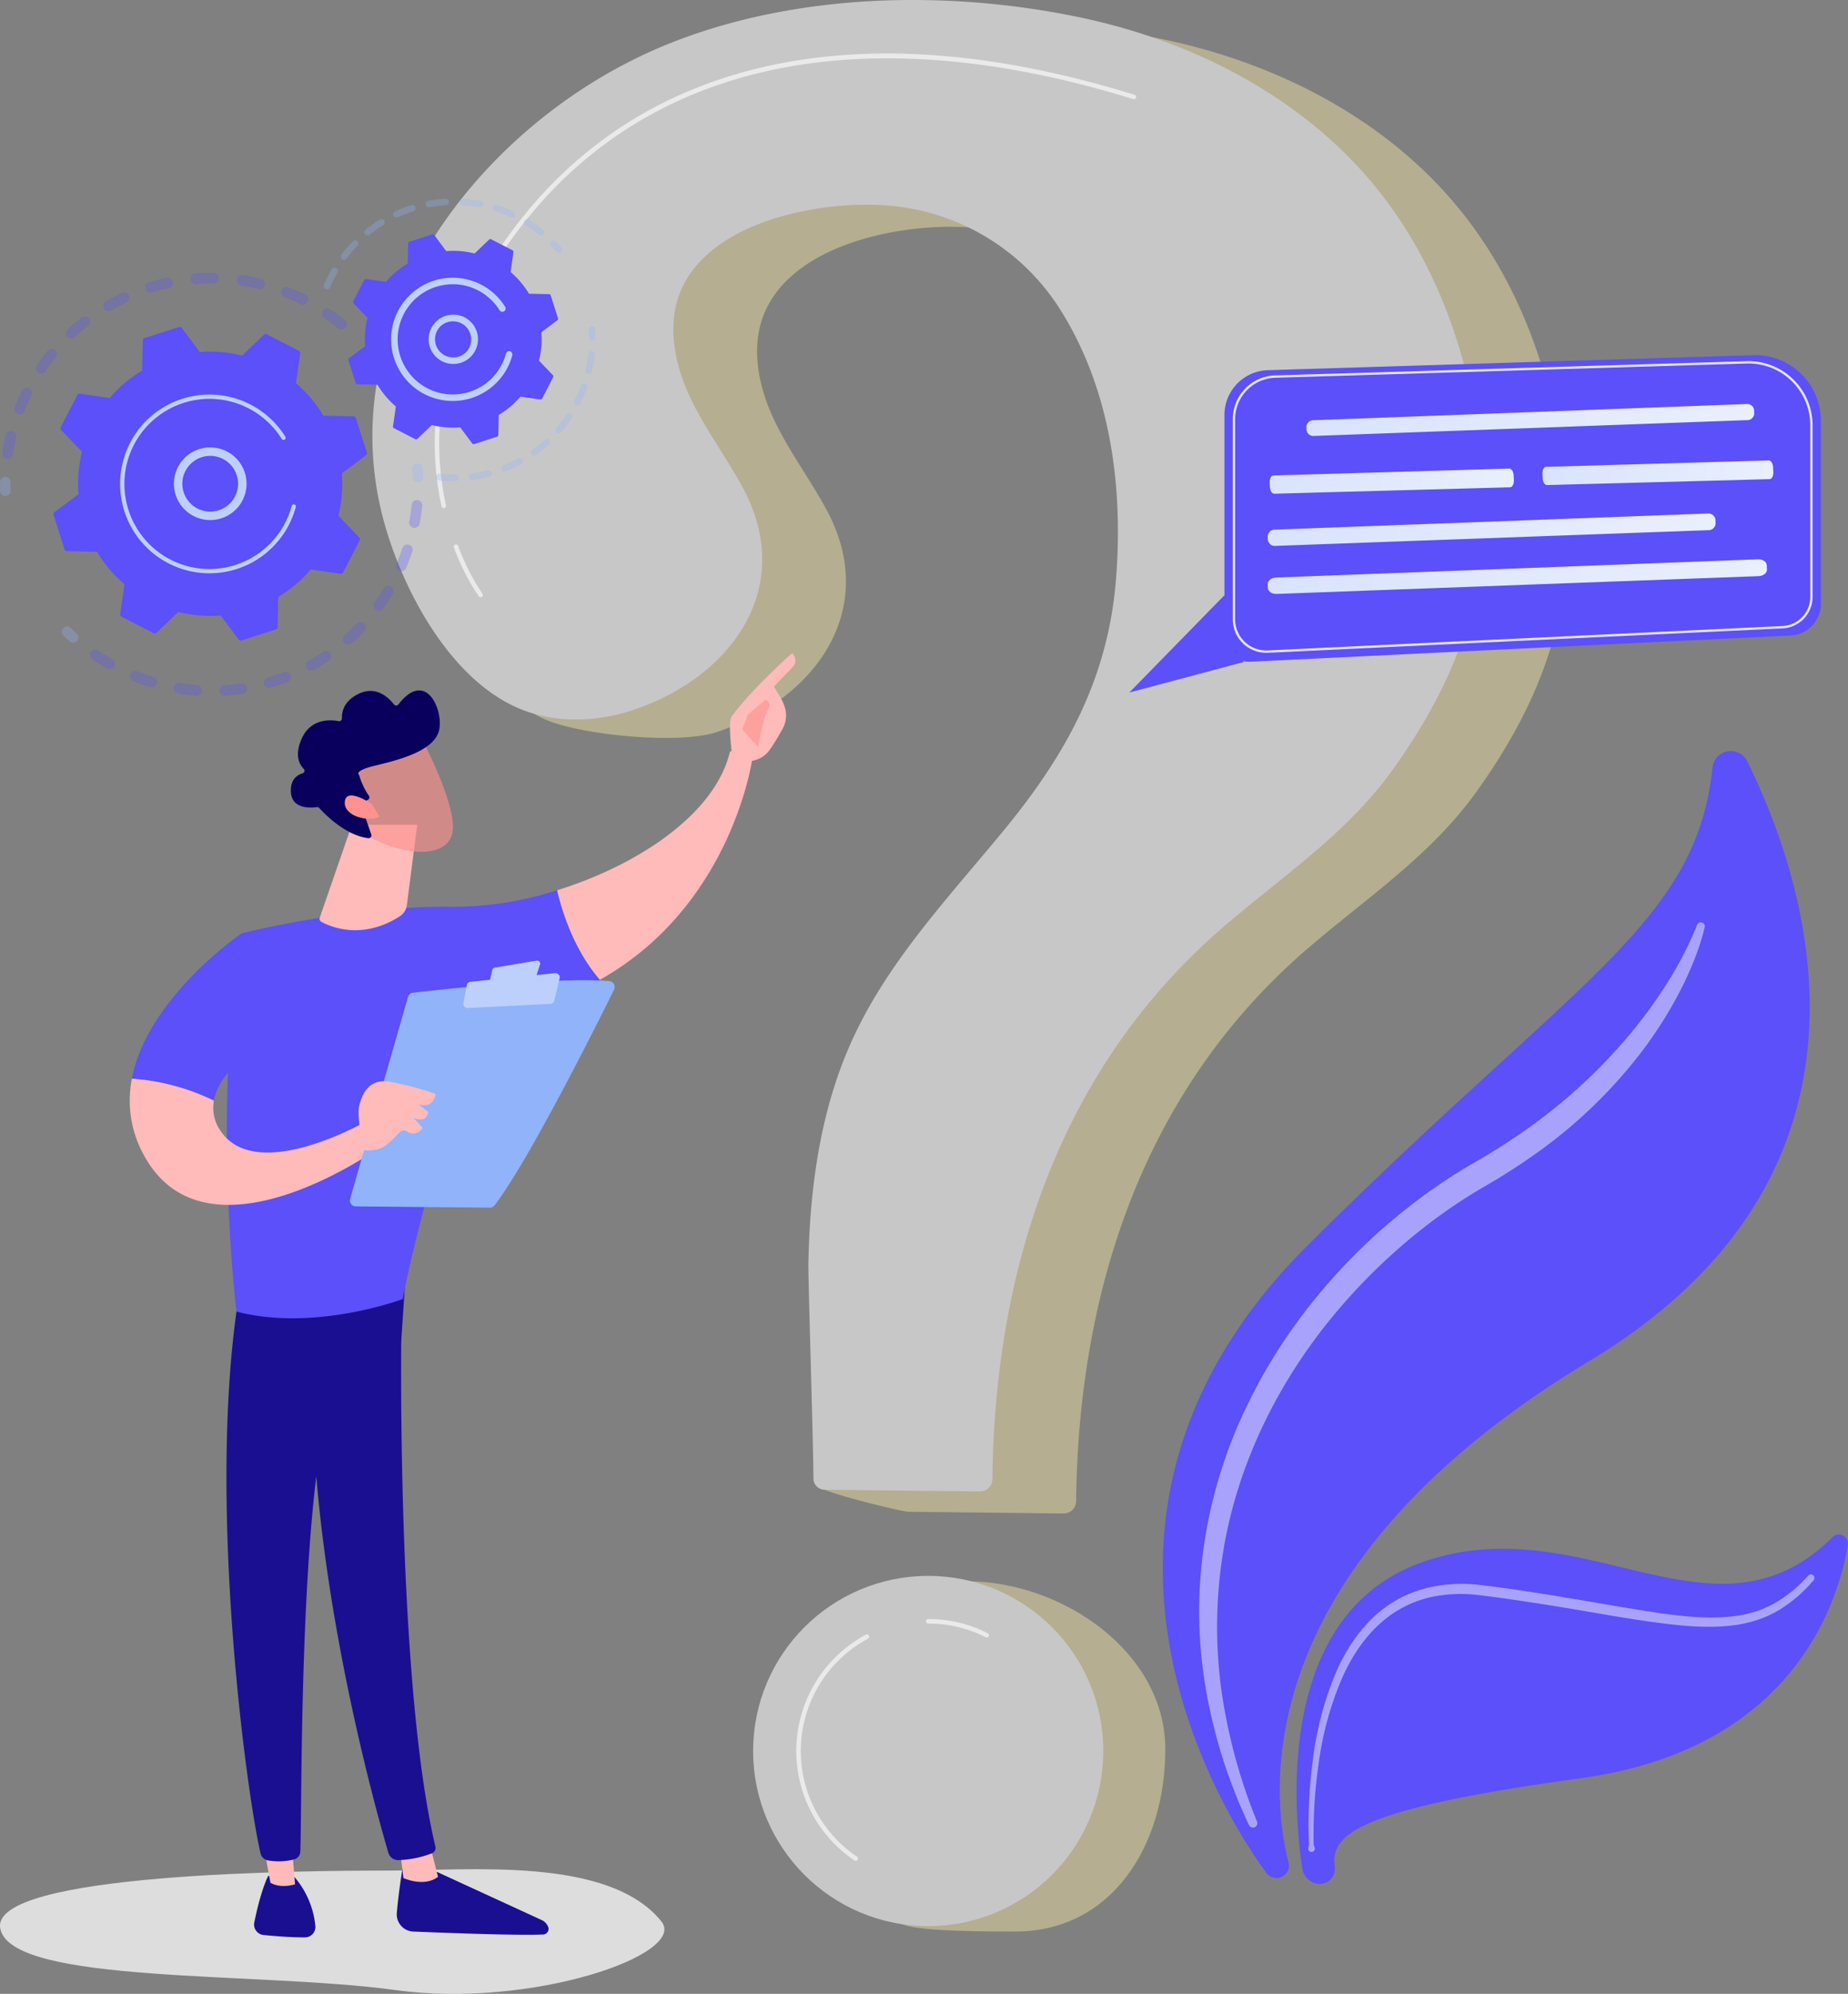 <svg xmlns="http://www.w3.org/2000/svg" xmlns:xlink="http://www.w3.org/1999/xlink" width="429.933" height="463.783"><rect width="100%" height="100%" fill="#808080" stroke="none"/><defs><linearGradient id="g" x1="26.639" y1="-.035" x2="24.598" y2=".806" xlink:href="#a"/><linearGradient id="c" y1=".5" x2="1" y2=".5" gradientUnits="objectBoundingBox"><stop offset="0" stop-color="#dae3fe"/><stop offset="1" stop-color="#e9effd"/></linearGradient><linearGradient id="b" x1="117.679" y1=".5" x2="118.679" y2=".5" gradientUnits="objectBoundingBox"><stop offset="0" stop-color="#febbba"/><stop offset="1" stop-color="#ff928e"/></linearGradient><linearGradient id="d" x1="37.68" y1=".031" x2="34.783" y2=".887" xlink:href="#a"/><linearGradient id="e" x1="76.431" y1="-2.223" x2="69.414" y2="5.384" xlink:href="#a"/><linearGradient id="f" x1="136.292" y1=".5" x2="137.292" y2=".5" xlink:href="#b"/><linearGradient id="a" x1="30.575" y1="-.484" x2="27.74" y2="6.012" gradientUnits="objectBoundingBox"><stop offset="0" stop-color="#09005d"/><stop offset="1" stop-color="#1a0f91"/></linearGradient><linearGradient id="h" x1="18.202" y1=".5" x2="19.202" y2=".5" xlink:href="#b"/><linearGradient id="i" x1="58.424" y1=".5" x2="59.424" y2=".5" xlink:href="#b"/><linearGradient id="j" x1="46.037" y1=".5" x2="47.037" y2=".5" xlink:href="#b"/><linearGradient id="k" x1="-3.408" y1="8.144" x2="-3.203" y2="9.323" xlink:href="#a"/><linearGradient id="l" x1="-16.246" y1="56.083" x2="-17.189" y2="51.436" xlink:href="#b"/></defs><g data-name="Group 13323"><g data-name="Group 12397"><path data-name="Path 19102" d="M296.585 436.813a2.879 2.879 0 0 1-1.931-1.14c-6.777-9.133-56.055-80.609 9.527-145.943 62.258-62.023 90.479-74.758 94.232-111.2a4.276 4.276 0 0 1 8.084-1.441c14.146 28.672 36.187 95.579-36.752 139.494-80.459 48.442-73.865 101.545-69.974 116.636a2.89 2.89 0 0 1-3.187 3.592z" fill="#5b50f9"/><path data-name="Path 19103" d="M306.563 438.171a4.164 4.164 0 0 1-3.563-3.487c-1.921-12.429-6.638-58.872 27.578-71.188 37.666-13.558 68.075 21.521 95.763-5.935a2.1 2.1 0 0 1 3.559 1.836c-2.466 14.343-13.441 47.563-62.277 54.247-52.271 7.155-58.154 13.151-57.1 20.59a3.506 3.506 0 0 1-3.961 3.937z" fill="#5b50f9"/><path data-name="Path 19104" d="M396.592 215.687a53.67 53.67 0 0 1-2.5 7.759 78.587 78.587 0 0 1-3.39 7.368 96.667 96.667 0 0 1-8.689 13.713 113.683 113.683 0 0 1-23.181 22.717 148.345 148.345 0 0 1-13.6 8.817 123.557 123.557 0 0 0-12.91 8.648 136.018 136.018 0 0 0-22.357 21.6c-13.173 16.021-22.521 35.355-25.6 55.941a108.816 108.816 0 0 0-.175 31.138 128.785 128.785 0 0 0 8.25 30.309 1.019 1.019 0 0 1-1.867.816 121.94 121.94 0 0 1-9.846-30.576 106.059 106.059 0 0 1-.917-32.315 111.007 111.007 0 0 1 8.724-31.255 125.991 125.991 0 0 1 16.958-27.685 135.823 135.823 0 0 1 23.212-22.691 129.521 129.521 0 0 1 13.5-9.112 148.888 148.888 0 0 0 13.189-8.369 125.09 125.09 0 0 0 22.943-20.924 109.359 109.359 0 0 0 9.281-12.538 82.513 82.513 0 0 0 7.18-13.842l.024-.062a.93.93 0 0 1 1.773.549z" fill="#fff" opacity=".47"/><path data-name="Path 19105" d="M304.394 429.742a3.305 3.305 0 0 0 .1-1.3l-.04-1.281-.03-2.561q0-2.56.115-5.118c.152-3.41.442-6.816.9-10.206a76.473 76.473 0 0 1 5.2-19.87c2.7-6.311 6.792-12.343 12.729-16.283a28.07 28.07 0 0 1 9.751-4.011 35.725 35.725 0 0 1 10.476-.531c13.606 1.578 26.944 4.187 40.316 6.305 6.661.993 13.416 1.88 19.955.985a29.723 29.723 0 0 0 4.781-1.093 25.191 25.191 0 0 0 4.464-1.994 31.5 31.5 0 0 0 7.579-6.307l.007-.008a.829.829 0 0 1 1.24 1.1 33.237 33.237 0 0 1-7.875 6.832 27.118 27.118 0 0 1-4.773 2.255 31.7 31.7 0 0 1-5.11 1.285c-6.965 1.02-13.868.153-20.606-.771-6.757-.961-13.428-2.214-20.123-3.3-6.674-1.087-13.426-2.137-20.073-2.916a33.371 33.371 0 0 0-9.8.405 25.8 25.8 0 0 0-9.007 3.61c-5.524 3.518-9.533 9.116-12.254 15.176a74.85 74.85 0 0 0-5.427 19.336c-.511 3.333-.86 6.694-1.072 10.064q-.157 2.528-.206 5.062l-.017 2.532.016 1.265a2.745 2.745 0 0 0 .2 1.247.77.77 0 1 1-1.41.1z" fill="#fff" opacity=".47"/></g><g data-name="Group 12400"><g data-name="Group 12398" fill="#b5ae91"><path data-name="Path 19106" d="M233.299 5.132c-20.5-.162-41.179 3.089-59.474 10.68-42.587 17.67-78.73 64.426-64.586 112.184 4.595 15.514 2.181 32.63 17.636 39.372 8.362 3.648 31.135 5.819 39.794 2.945 23.013-7.641 38.14-28.553 25.624-51.743-4.008-7.427-9.2-14.211-12.657-21.907s-5.039-16.832-1.51-24.5c6.927-15.048 29.937-19.832 44.859-19.38a52.216 52.216 0 0 1 43.049 24.188c11.812 18.625 14.8 41.279 13.076 62.9-1.85 23.134-11.6 40.8-26.222 58.546-12.585 15.279-26.445 29.945-34.809 47.886-7.679 16.47-10.189 34.72-10.535 52.739-.067 3.492-17.436 36.4-17.361 46.46.01 1.42 19.7 6.126 21.119 6.142l36.136.4a2.881 2.881 0 0 0 2.917-2.842c.55-48.919 15.6-95.558 53.687-128.412 13.86-11.955 28.786-21.69 39.563-36.779 15.361-21.506 22.938-42.672 20.751-69.214-2-24.242-9.98-48.5-25.781-67.3C321.592 27.282 296.734 14.658 270.9 9.21a190.62 190.62 0 0 0-37.601-4.078z"/><path data-name="Path 19107" d="M271.104 406.884c0 22.5-12.469 42.4-34.964 42.4-4.859 0-21.387.045-25.708-1.516-15.682-5.665-15.738-17.713-15.738-35.349 0-22.495 7.6-44.619 30.091-44.619s46.319 16.59 46.319 39.084z"/></g><g data-name="Group 12399" fill="#c7c7c7" transform="translate(86.642)"><path data-name="Path 19108" d="M127.178.005c-20.5-.162-41.179 3.089-59.474 10.68-42.587 17.67-78.73 64.426-64.586 112.183 4.595 15.514 15.218 35.043 30.674 41.785 8.362 3.648 18.1 3.406 26.756.531 23.014-7.641 38.14-28.553 25.624-51.743-4.008-7.426-9.2-14.211-12.657-21.907s-5.039-16.832-1.51-24.5c6.927-15.048 29.937-19.832 44.859-19.38a52.217 52.217 0 0 1 43.049 24.188c11.812 18.625 14.8 41.279 13.076 62.9-1.85 23.133-11.6 40.8-26.222 58.546-12.585 15.279-26.445 29.945-34.809 47.886-7.679 16.47-10.189 34.72-10.535 52.739-.067 3.492 1.108 39.963 1.183 50.018a2.6 2.6 0 0 0 2.575 2.584l36.136.4a2.881 2.881 0 0 0 2.917-2.842c.55-48.919 15.6-95.558 53.687-128.412 13.86-11.955 28.786-21.69 39.563-36.779 15.36-21.507 22.938-42.672 20.751-69.214-2-24.242-9.979-48.5-25.781-67.3-16.983-20.215-41.84-32.839-67.675-38.287A190.618 190.618 0 0 0 127.178.005z"/><circle data-name="Ellipse 272" cx="40.731" cy="40.731" r="40.731" transform="translate(88.572 366.561)"/></g><path data-name="Path 19109" d="M103.243 118.191a.523.523 0 0 1-.51-.41c-2.854-12.888-3.273-33.071 10.94-56.031 13.873-22.409 33.332-37.4 57.838-44.567 26.2-7.657 57.3-6.017 92.443 4.872a.523.523 0 0 1-.309 1c-67.52-20.922-120.465-6.983-149.084 39.247-14.028 22.661-13.62 42.555-10.807 55.255a.523.523 0 0 1-.4.623.513.513 0 0 1-.111.011z" fill="#fff" opacity=".63"/><path data-name="Path 19110" d="M111.811 138.928a.521.521 0 0 1-.422-.215 52.456 52.456 0 0 1-5.789-11.367.523.523 0 0 1 .977-.374 52.5 52.5 0 0 0 5.656 11.124.523.523 0 0 1-.422.831z" fill="#fff" opacity=".63"/><path data-name="Path 19111" d="M229.57 380.892a.518.518 0 0 1-.236-.057 29.336 29.336 0 0 0-13.393-3.19.523.523 0 0 1 0-1.046 30.371 30.371 0 0 1 13.866 3.3.523.523 0 0 1-.237.989z" fill="#fff" opacity=".63"/><path data-name="Path 19112" d="M199.077 432.831a.518.518 0 0 1-.292-.09 30.7 30.7 0 0 1 2.649-52.5.524.524 0 0 1 .5.921 29.655 29.655 0 0 0-2.56 50.714.523.523 0 0 1-.293.956z" fill="#fff" opacity=".63"/></g><g data-name="Group 12411"><g data-name="Group 12405"><g data-name="Group 12401" opacity=".3"><path data-name="Path 19113" d="M80.454 76.202a1.233 1.233 0 0 1-1.734.182 47.244 47.244 0 0 0-3.208-2.378 1.232 1.232 0 0 1-.342-1.692l.013-.02a1.233 1.233 0 0 1 1.712-.329 49.26 49.26 0 0 1 3.377 2.5 1.233 1.233 0 0 1 .259 1.628 1.193 1.193 0 0 1-.077.109zm-10.549-5.457a47.53 47.53 0 0 0-3.651-1.614 1.233 1.233 0 1 1 .9-2.295 48.27 48.27 0 0 1 3.842 1.7 1.233 1.233 0 0 1-1.091 2.211zm-9.837-3.554a46.877 46.877 0 0 0-3.919-.758 1.233 1.233 0 1 1 .364-2.438c1.381.206 2.769.475 4.126.8a1.234 1.234 0 1 1-.572 2.4zm-10.385-1.265a46.592 46.592 0 0 0-3.991.136 1.233 1.233 0 1 1-.19-2.458 49.478 49.478 0 0 1 4.2-.144 1.233 1.233 0 0 1-.021 2.466zm-10.408 1.08a47.694 47.694 0 0 0-3.862 1.017 1.233 1.233 0 1 1-.728-2.355c1.335-.413 2.7-.773 4.063-1.07a1.232 1.232 0 1 1 .526 2.408zm-9.91 3.356a47.354 47.354 0 0 0-3.54 1.846 1.233 1.233 0 0 1-1.234-2.131 48.777 48.777 0 0 1 3.726-1.943 1.233 1.233 0 1 1 1.046 2.232zM1.585 106.74a1.233 1.233 0 0 1-1.035-1.4c.208-1.379.48-2.768.806-4.127a1.234 1.234 0 0 1 2.4.576 46.418 46.418 0 0 0-.765 3.919 1.231 1.231 0 0 1-1.4 1.035zm18.867-30.912a46.21 46.21 0 0 0-3.037 2.587 1.233 1.233 0 1 1-1.678-1.807 49.139 49.139 0 0 1 3.2-2.724 1.233 1.233 0 1 1 1.516 1.944zM4.107 96.297a1.233 1.233 0 0 1-.695-1.6 49.841 49.841 0 0 1 1.706-3.841 1.234 1.234 0 0 1 2.209 1.1 47.312 47.312 0 0 0-1.622 3.651 1.233 1.233 0 0 1-1.6.694zm8.878-13.149a46.183 46.183 0 0 0-2.384 3.2 1.233 1.233 0 0 1-2.053-1.364l.015-.022a49.243 49.243 0 0 1 2.509-3.371 1.233 1.233 0 0 1 1.991 1.448 1.48 1.48 0 0 1-.079.111z" fill="#5b50f9"/><path data-name="Path 19114" d="M2.29 114.834a1.224 1.224 0 0 0 .2-.709 47.225 47.225 0 0 1-.021-1.921 1.233 1.233 0 1 0-2.465-.023c-.006.672 0 1.352.022 2.021a1.233 1.233 0 0 0 2.266.632z" fill="#91b3fa"/></g><g data-name="Group 12402" opacity=".3"><path data-name="Path 19115" d="M18.043 148.952a1.233 1.233 0 0 0-.208-1.585 49.4 49.4 0 0 1-1.4-1.317 1.233 1.233 0 0 0-1.728 1.759c.48.471.976.938 1.472 1.387a1.233 1.233 0 0 0 1.741-.088 1.209 1.209 0 0 0 .123-.156z" fill="#91b3fa"/><path data-name="Path 19116" d="M89.124 141.569a1.233 1.233 0 0 1-2-1.443 47.42 47.42 0 0 0 2.165-3.28 1.233 1.233 0 0 1 2.111 1.273q-.443.734-.906 1.448a48.358 48.358 0 0 1-1.37 2.002zm3.729-8.781a1.232 1.232 0 0 1-.644-1.62c.517-1.2.989-2.435 1.4-3.671a1.232 1.232 0 1 1 2.337.782c-.435 1.3-.932 2.6-1.477 3.864a1.232 1.232 0 0 1-1.62.644zm-8.024 13.944a49.212 49.212 0 0 1-2.98 2.868 1.233 1.233 0 1 1-1.633-1.847 46.357 46.357 0 0 0 2.83-2.723 1.233 1.233 0 0 1 1.783 1.7zm11.373-23.972a1.233 1.233 0 0 1-.984-1.439c.241-1.283.43-2.591.561-3.888a1.232 1.232 0 0 1 2.452.248 48.729 48.729 0 0 1-.591 4.094 1.231 1.231 0 0 1-1.439.984zm-19.676 30.926a48.873 48.873 0 0 1-3.537 2.141 1.232 1.232 0 1 1-1.187-2.16 46.624 46.624 0 0 0 3.359-2.034 1.233 1.233 0 1 1 1.365 2.053zm-9.627 4.967c-1.283.492-2.6.935-3.919 1.318a1.232 1.232 0 1 1-.688-2.367c1.252-.364 2.5-.786 3.724-1.253a1.232 1.232 0 0 1 .883 2.3zm-10.481 2.751c-1.36.2-2.744.347-4.112.434a1.233 1.233 0 0 1-.156-2.46c1.3-.082 2.615-.221 3.908-.412a1.233 1.233 0 1 1 .361 2.439zm-10.832.4a48.817 48.817 0 0 1-4.11-.478 1.233 1.233 0 1 1 .389-2.434c1.287.205 2.6.358 3.9.454a1.233 1.233 0 1 1-.182 2.458zm-10.66-1.992a49.251 49.251 0 0 1-3.9-1.371 1.233 1.233 0 0 1 .915-2.289c1.212.485 2.459.923 3.7 1.3a1.233 1.233 0 1 1-.719 2.358zm-9.952-4.279a51.533 51.533 0 0 1-2.6-1.579q-.46-.3-.91-.606a1.219 1.219 0 0 1-.324-1.712 1.232 1.232 0 0 1 1.713-.325q.428.292.865.576c.8.523 1.635 1.027 2.471 1.5a1.233 1.233 0 0 1 .465 1.68l-.04.065a1.233 1.233 0 0 1-1.641.403z" fill="#5b50f9"/><path data-name="Path 19117" d="M98.245 111.652a1.229 1.229 0 0 0 .2-.715 49.222 49.222 0 0 0-.115-2.018 1.233 1.233 0 0 0-2.458.191c.05.639.087 1.284.11 1.917a1.233 1.233 0 0 0 2.266.626z" fill="#91b3fa"/></g><g data-name="Group 12404"><path data-name="Path 19118" d="M82.788 97.247a.576.576 0 0 0-.536-.4l-7.01-.154a30.542 30.542 0 0 0-6.393-7.553l1-6.935a.576.576 0 0 0-.307-.595l-7.478-3.849a.576.576 0 0 0-.662.1l-5.063 4.845a30.54 30.54 0 0 0-9.862-.813l-4.2-5.615a.576.576 0 0 0-.637-.2l-8.009 2.566a.577.577 0 0 0-.4.536l-.154 7.01a30.537 30.537 0 0 0-7.553 6.393l-6.935-1a.576.576 0 0 0-.595.306l-3.849 7.478a.576.576 0 0 0 .1.662l4.845 5.063a30.533 30.533 0 0 0-.813 9.862l-5.615 4.2a.576.576 0 0 0-.2.637l2.566 8.009a.576.576 0 0 0 .536.4l7.01.154a30.541 30.541 0 0 0 6.393 7.553l-1 6.935a.576.576 0 0 0 .307.594l7.478 3.849a.576.576 0 0 0 .662-.1l5.063-4.845a30.542 30.542 0 0 0 9.862.813l4.2 5.615a.576.576 0 0 0 .637.2l8.009-2.566a.576.576 0 0 0 .4-.536l.154-7.01a30.548 30.548 0 0 0 7.553-6.393l6.935 1a.576.576 0 0 0 .594-.307l3.849-7.478a.576.576 0 0 0-.1-.662l-4.845-5.062a30.549 30.549 0 0 0 .813-9.862l5.615-4.2a.576.576 0 0 0 .2-.637z" fill="#5b50f9"/><g data-name="Group 12403"><path data-name="Path 19119" d="M55.247 118.111a8.449 8.449 0 1 1 .751-.989 8.463 8.463 0 0 1-.751.989zm-12.81-5.184a6.482 6.482 0 1 0 1.607-4.693 6.6 6.6 0 0 0-.581.766 6.435 6.435 0 0 0-1.027 3.927z" fill="#bdd0fb"/></g><path data-name="Path 19120" d="M66.142 123.921a21.193 21.193 0 0 0 1.072-1.848q.155-.3.3-.607a20.916 20.916 0 0 0 1.184-3.111l.013-.043.035-.124c.023-.08.045-.161.066-.241a.493.493 0 1 0-.952-.256 19.824 19.824 0 0 1-17.338 14.585 19.678 19.678 0 0 1-10.853-2.108 20.016 20.016 0 0 1-1.763-1.023 19.8 19.8 0 1 1 27.642-27.042.486.486 0 0 0 .15.153.493.493 0 0 0 .688-.673 20.789 20.789 0 1 0-29.018 28.388 21.223 21.223 0 0 0 1.85 1.073 20.791 20.791 0 0 0 26.924-7.123z" fill="#bdd0fb"/></g></g><g data-name="Group 12410"><g data-name="Group 12406" opacity=".3" fill="#91b3fa"><path data-name="Path 19121" d="M130.688 58.523a.761.761 0 0 0-.061-.91 32.486 32.486 0 0 0-1.312-1.44.761.761 0 1 0-1.094 1.059c.428.443.849.9 1.251 1.373a.76.76 0 0 0 1.216-.081z"/><path data-name="Path 19122" d="M126.437 54.515a.761.761 0 0 1-1.071.115 31.638 31.638 0 0 0-2.587-1.874q-.281-.183-.569-.361a.762.762 0 0 1-.245-1.048.788.788 0 0 1 1.049-.245q.3.186.595.378a33.128 33.128 0 0 1 2.712 1.965.761.761 0 0 1 .161 1.007l-.045.063zm-7.63-3.954a31.583 31.583 0 0 0-3.6-1.405.761.761 0 1 1 .465-1.45 33.006 33.006 0 0 1 3.775 1.473.762.762 0 0 1 .371 1.011.8.8 0 0 1-.053.1.761.761 0 0 1-.958.269zm-7.349-2.354a31.258 31.258 0 0 0-3.837-.477.761.761 0 0 1 .094-1.52 32.8 32.8 0 0 1 4.024.5.763.763 0 0 1-.281 1.5zm-7.7-.476a31.4 31.4 0 0 0-3.836.476.763.763 0 0 1-.281-1.5 33.017 33.017 0 0 1 4.023-.5.761.761 0 0 1 .094 1.52zm-7.586 1.419a31.749 31.749 0 0 0-3.605 1.393.761.761 0 1 1-.634-1.384 33.3 33.3 0 0 1 3.779-1.461.761.761 0 0 1 .461 1.451zm-7.012 3.217a31.2 31.2 0 0 0-3.153 2.229.761.761 0 0 1-.954-1.187 32.784 32.784 0 0 1 3.308-2.338.763.763 0 0 1 .8 1.3zm-6.009 4.832a31.258 31.258 0 0 0-2.512 2.937.762.762 0 0 1-1.216-.917 33 33 0 0 1 2.634-3.08.761.761 0 0 1 1.186.944.754.754 0 0 1-.095.114zm-7.365 10.028a.761.761 0 0 1-.4-1 33.162 33.162 0 0 1 1.544-3.164c.086-.157.174-.311.262-.465a.762.762 0 0 1 1.318.763c-.084.144-.166.29-.248.439a31.587 31.587 0 0 0-1.476 3.021.741.741 0 0 1-.063.119.761.761 0 0 1-.939.285z"/></g><g data-name="Group 12407" opacity=".3" fill="#91b3fa"><path data-name="Path 19123" d="M132.985 97.332a33.2 33.2 0 0 1-2.411 3.173.762.762 0 0 1-1.155-.993 31.512 31.512 0 0 0 2.3-3.027.761.761 0 0 1 1.271.838zm.989-3.108a.761.761 0 0 1-.335-1.023 31.844 31.844 0 0 0 1.514-3.49.761.761 0 0 1 1.431.521 33.287 33.287 0 0 1-1.587 3.657.806.806 0 0 1-.041.072.761.761 0 0 1-.982.263zm-6.181 9.14a33.022 33.022 0 0 1-3.107 2.5.762.762 0 0 1-.881-1.243 31.54 31.54 0 0 0 2.965-2.382.761.761 0 1 1 1.023 1.127zm9.01-16.387a.761.761 0 0 1-.571-.913 31.3 31.3 0 0 0 .626-3.751.761.761 0 1 1 1.514.158 32.628 32.628 0 0 1-.657 3.934.761.761 0 0 1-.913.571zm-15.5 20.984a33.139 33.139 0 0 1-3.616 1.676.762.762 0 1 1-.556-1.418 31.3 31.3 0 0 0 3.449-1.6.762.762 0 0 1 .723 1.341zm-7.408 2.906a33.275 33.275 0 0 1-3.913.763.761.761 0 1 1-.2-1.509 31.792 31.792 0 0 0 3.733-.729.761.761 0 0 1 .381 1.474zm-7.891 1.049a32.956 32.956 0 0 1-3.983-.2.762.762 0 0 1 .168-1.514 31.166 31.166 0 0 0 3.8.189.762.762 0 0 1 .017 1.523z"/><path data-name="Path 19124" d="M138.424 78.88a.759.759 0 0 0 .122-.429 33.605 33.605 0 0 0-.093-1.944.762.762 0 0 0-1.518.118c.048.609.078 1.233.089 1.855a.761.761 0 0 0 1.4.4z"/></g><g data-name="Group 12409"><path data-name="Path 19125" d="M128.115 68.692a.386.386 0 0 0-.359-.268l-4.691-.1a20.437 20.437 0 0 0-4.278-5.054l.669-4.641a.386.386 0 0 0-.205-.4l-5-2.575a.385.385 0 0 0-.443.064l-3.388 3.242a20.438 20.438 0 0 0-6.6-.544l-2.81-3.757a.386.386 0 0 0-.427-.136l-5.359 1.717a.385.385 0 0 0-.268.359l-.1 4.691a20.435 20.435 0 0 0-5.054 4.278l-4.641-.669a.386.386 0 0 0-.4.205l-2.575 5a.385.385 0 0 0 .064.443l3.242 3.388a20.432 20.432 0 0 0-.544 6.6l-3.757 2.81a.386.386 0 0 0-.136.426l1.717 5.359a.386.386 0 0 0 .358.268l4.691.1a20.435 20.435 0 0 0 4.278 5.054l-.669 4.641a.386.386 0 0 0 .205.4l5 2.575a.385.385 0 0 0 .443-.064l3.387-3.242a20.433 20.433 0 0 0 6.6.544l2.81 3.757a.386.386 0 0 0 .427.136l5.359-1.717a.386.386 0 0 0 .268-.359l.1-4.691a20.444 20.444 0 0 0 5.054-4.278l4.641.669a.386.386 0 0 0 .4-.205l2.575-5a.386.386 0 0 0-.064-.443l-3.242-3.388a20.438 20.438 0 0 0 .544-6.6l3.757-2.81a.385.385 0 0 0 .136-.426z" fill="#5b50f9"/><g data-name="Group 12408"><path data-name="Path 19126" d="M109.762 82.72a5.738 5.738 0 1 1 .516-.68 5.881 5.881 0 0 1-.516.68zm-7.121-.631a4.236 4.236 0 0 0 5.979-.376 4.236 4.236 0 0 0-6.355-5.6 4.31 4.31 0 0 0-.376.5 4.243 4.243 0 0 0 .752 5.479z" fill="#bdd0fb"/></g><path data-name="Path 19127" d="M117.345 86.763q.393-.606.732-1.261a14.441 14.441 0 0 0 1.068-2.72l.034-.127a.762.762 0 1 0-1.47-.4 12.853 12.853 0 0 1-.986 2.545l-.07.133a12.693 12.693 0 0 1-4.2 4.664 12.889 12.889 0 0 1-3.1 1.509l-.027.009-.083.027a12.735 12.735 0 0 1-9.777-.81 12.977 12.977 0 0 1-1.141-.662 12.82 12.82 0 1 1 17.894-17.506.752.752 0 0 0 .232.237.761.761 0 0 0 1.062-1.04 14.342 14.342 0 1 0-20.02 19.585 14.653 14.653 0 0 0 1.276.74 14.362 14.362 0 0 0 18.576-4.923z" fill="#bdd0fb"/></g></g></g><path data-name="Path 19156" d="M153.877 446.936c6.194 7.7-30.308 20.309-61.905 15.957S2.645 461.663.066 448.607s71.564-13.5 90.264-13.5 51.295-3.402 63.547 11.829z" fill="#ddd"/><g data-name="Group 12412"><path data-name="Path 19128" d="m284.873 138.444-22.139 22.647 26.556-7.094z" fill="#5b50f9"/><path data-name="Path 19129" d="m416.606 147.818-125.8 6.105a5.661 5.661 0 0 1-5.936-5.655V96.516a10.412 10.412 0 0 1 10.09-10.407l113.376-3.508a15.287 15.287 0 0 1 15.287 15.287v42.562a7.378 7.378 0 0 1-7.017 7.368z" fill="#5b50f9"/><path data-name="Path 19130" d="M294.571 151.846a7.778 7.778 0 0 1-7.766-7.779V97.422a10.179 10.179 0 0 1 10.034-10.106l109.774-3.315a14.918 14.918 0 0 1 15.082 14.717v40.215a7.314 7.314 0 0 1-7.058 7.235l-119.687 5.669c-.126.009-.253.009-.379.009zm112.049-67.3-109.766 3.315a9.636 9.636 0 0 0-9.5 9.56v46.645a7.232 7.232 0 0 0 7.575 7.225l119.686-5.669a6.768 6.768 0 0 0 6.538-6.69V98.718a14.37 14.37 0 0 0-14.533-14.172z" fill="#fff" opacity=".85"/><path data-name="Path 19131" d="m2503.054 1037.287-100.589 3.765a1.624 1.624 0 0 0-1.733 1.459l.038.884a1.617 1.617 0 0 0 1.824 1.307l100.594-3.673a1.624 1.624 0 0 0 1.735-1.459l-.042-.976a1.617 1.617 0 0 0-1.827-1.307z" transform="translate(-2096.8 -943.305)" fill="url(#c)"/><path data-name="Path 19132" d="m2447.288 1195.069-100.59 3.745a1.639 1.639 0 0 0-1.73 1.508l.039.916a1.633 1.633 0 0 0 1.826 1.356l100.594-3.651a1.639 1.639 0 0 0 1.733-1.508l-.043-1.01a1.633 1.633 0 0 0-1.829-1.356z" transform="translate(-2050.036 -1075.621)" fill="url(#c)"/><path data-name="Path 19133" d="m2459.043 1261.071-112.136 4.234c-1.1.042-1.97.729-1.936 1.531l.04.925c.034.794.94 1.4 2.03 1.361l112.14-4.138c1.1-.041 1.972-.728 1.938-1.531l-.044-1.021c-.034-.795-.942-1.403-2.032-1.361z" transform="translate(-2050.039 -1130.97)" fill="url(#c)"/><path data-name="Path 19134" d="m2403.462 1130.318-54.826 1.6c-.538.016-.941.755-.9 1.646l.051 1.028c.043.882.508 1.582 1.041 1.568l54.831-1.492c.539-.015.942-.754.9-1.646l-.056-1.134c-.042-.888-.503-1.588-1.041-1.57z" transform="translate(-2052.359 -1021.322)" fill="url(#c)"/><path data-name="Path 19135" d="m2793.646 1118.577-51.821 1.485c-.509.015-.887.753-.843 1.644l.051 1.028c.044.882.485 1.583.989 1.57l51.826-1.379c.509-.014.888-.752.844-1.644l-.057-1.134c-.043-.884-.485-1.585-.989-1.57z" transform="translate(-2382.133 -1011.476)" fill="url(#c)"/></g><g data-name="Group 12417"><path data-name="Path 19136" d="M1091.081 3139.451s-1.037 5.87-1.545 11.681a4 4 0 0 0 3.83 4.338c7.738.322 24.291.949 30.23.684a1.3 1.3 0 0 0 1.146-1.784 2.916 2.916 0 0 0-1.492-1.572l-27.342-12.566z" transform="translate(-997.218 -2706.183)" fill="url(#a)"/><path data-name="Path 19137" d="m1093.928 3112.447.833 7.021s4.79 2.23 8.06-.281l-1.984-7.825z" transform="translate(-1000.915 -2682.628)" fill="url(#b)"/><path data-name="Path 19138" d="M984.981 2300.178c-.36 1.834-1.932 91.5 7.653 131.685a1.364 1.364 0 0 1-.8 1.587 23.754 23.754 0 0 1-7.806 1.586 2.349 2.349 0 0 1-2.33-1.686c-2.74-9.323-15.868-56.035-17.581-100.657-1.914-49.861 0-1.7 0-1.7l1.122-30.821z" transform="translate(-891.341 -2002.365)" fill="url(#d)"/><path data-name="Path 19139" d="M887.181 3158.424s-1.651 2.963-3.249 10.838a2.443 2.443 0 0 0 2.149 2.925c2.555.251 6.489.574 9.64.552a2.435 2.435 0 0 0 2.411-2.717 20.541 20.541 0 0 0-4.8-11.266z" transform="translate(-824.77 -2722.094)" fill="url(#e)"/><path data-name="Path 19140" d="m895.337 3100.326 1.947 10.618s1.925 1.432 5.732.394l-.929-11.425z" transform="translate(-834.376 -2673.027)" fill="url(#f)"/><path data-name="Path 19141" d="M847.076 2291.461c-7.839 47.31 1.7 116.93 4.918 130.556a2.125 2.125 0 0 0 1.716 1.614 14.27 14.27 0 0 0 6.132-.245 1.948 1.948 0 0 0 1.4-1.793c.432-11.017-.345-78.647 6.959-105.375a6.07 6.07 0 0 1 2.342-3.349l14.177-10.079 1.087-16.291z" transform="translate(-791.373 -1990.896)" fill="url(#g)"/><g data-name="Group 12413"><path data-name="Path 19142" d="M105.656 210.922c-23.492-.388-49.413 6.168-49.413 6.168-7 40.86-1.224 87.989-1.224 87.989 18.187 4.77 38.7-2.916 38.7-2.916 3.023-17.078 17.127-65.143 17.127-65.143a77.387 77.387 0 0 0 28.721-9.115c-5.94-6.885-8.74-15.646-9.956-20.824a78.819 78.819 0 0 1-23.955 3.841z" fill="#5b50f9"/><path data-name="Path 19143" d="M175.046 176.319a4.5 4.5 0 0 0-5.229-1.469c-3.457 14.6-21.584 26.444-40.207 32.231 1.216 5.179 4.016 13.939 9.956 20.824 30.906-17.378 35.48-51.586 35.48-51.586z" fill="#febbba"/></g><g data-name="Group 12414"><path data-name="Path 19144" d="M174.485 177.028c.242.768-2.555 1.937-4.2-1.2-.058-1.5-.973-7.951-.073-9.177 4.789-6.529 14.073-14.713 14.073-14.713a2.209 2.209 0 0 1 .276 3.069l-4.5 4.692c.942 1.7 2.091 3.139 2.63 5.2a6.312 6.312 0 0 1-.629 4.645c-.791 1.424-1.869 3.276-2.889 4.725a6.232 6.232 0 0 1-4.688 2.759z" fill="#febbba"/><path data-name="Path 19145" d="m178.083 162.741-4.1 3.479-1.289 3.464 3.66 4.06s1.23-6.874 2.145-8.361.438-2.207-.416-2.642z" fill="rgba(253,146,142,0.65)"/></g><path data-name="Path 19146" d="m65.25 239.836-9.011-22.748s-21.943 14.909-25.552 33.813a51.929 51.929 0 0 1 19.076 5.113c1.623-8.924 15.487-16.178 15.487-16.178z" fill="#5b50f9"/><path data-name="Path 19147" d="M758.911 2019.892s-24.636 13.923-32.949 2.035a9.344 9.344 0 0 1-1.713-7.261 51.931 51.931 0 0 0-19.076-5.113 26.091 26.091 0 0 0 2.836 17.886c14.561 26.636 54.163-1.472 54.163-1.472z" transform="translate(-674.484 -1758.65)" fill="url(#h)"/><g data-name="Group 12415"><path data-name="Path 19148" d="m81.462 278.857 13.446-46.956a1.369 1.369 0 0 1 1.158-.986 588.6 588.6 0 0 1 17.645-1.771c9.817-.83 21.218-1.5 28.031-.931a1.374 1.374 0 0 1 1.123 1.977c-3.874 7.838-19.81 39.721-27.79 50.165a1.378 1.378 0 0 1-1.109.544l-31.2-.29a1.374 1.374 0 0 1-1.304-1.752z" fill="#91b3fa"/><path data-name="Path 19149" d="m115.111 225.073 9.748-1.624a.7.7 0 0 1 .779.909l-.965 2.924a.7.7 0 0 1-.572.474l-9.381 1.253a.7.7 0 0 1-.774-.853l.6-2.553a.7.7 0 0 1 .565-.53z" fill="#bdd0fb"/><path data-name="Path 19150" d="m107.811 233.326.8-4.183a.967.967 0 0 1 .852-.78l19.69-2a.967.967 0 0 1 1.038 1.188l-1.252 5.213a.967.967 0 0 1-.892.74l-19.24.969a.967.967 0 0 1-.996-1.147z" fill="#bdd0fb"/><path data-name="Path 19151" d="M1035.773 2029.279s-1.873-7.7-1.118-10.434 2.219-6.245 7.1-5.465a71.381 71.381 0 0 1 10.635 2.836s-.291 3.559-4 2.411l2.3 1.779s-.329 2.85-3.461 1.327l2.139 2.36a2.493 2.493 0 0 1-3.65.839c-2.305-1.501-3.41 5.274-9.945 4.347z" transform="translate(-951.057 -1761.766)" fill="url(#i)"/></g><path data-name="Path 19152" d="m985.745 1643.669-7.475 21.617a.779.779 0 0 0 .355.938c2.037 1.127 9.379 4.383 18.225-1.226a3.668 3.668 0 0 0 1.689-2.62l2.42-18.709z" transform="translate(-903.887 -1451.819)" fill="url(#j)"/><g data-name="Group 12416"><path data-name="Path 19153" d="M98.122 171.833s8.208 15.451 7.156 21.693-11.225 5.793-20.108.724l-6.208-16.684z" fill="rgba(253,146,142,0.64)"/><path data-name="Path 19154" d="M954.8 1475.494a.637.637 0 0 0 .278-.932 16.622 16.622 0 0 1-2.284-4.849s-1.475-.945 3.756-2.2 13.032-3.2 14.672-7.648c1.6-4.341-2.6-15.259-9.3-6.56a.637.637 0 0 1-1.009.007c-1.1-1.43-3.987-4.4-8-2.6-3.753 1.684-4.175 4.434-4.124 5.82a.633.633 0 0 1-.75.648c-1.9-.362-6.45-.673-8.575 4-1.75 3.847-.613 6.025.423 7.09a.635.635 0 0 1-.272 1.054c-1.247.382-2.857 1.439-2.7 4.36.223 4.039 4.738 3.683 6.024 3.5a.637.637 0 0 1 .566.2c1.1 1.22 6.069 6.4 11.444 7.024a.642.642 0 0 0 .674-.849l-2.323-6.759a.64.64 0 0 1 .346-.793z" transform="translate(-869.24 -1289.438)" fill="url(#k)"/><path data-name="Path 19155" d="M1020.854 1603.4s-5.844-4.01-6.271-.633 5.263 4.891 8.081 3.632z" transform="translate(-934.357 -1416.382)" fill="url(#l)"/></g></g></g></svg>